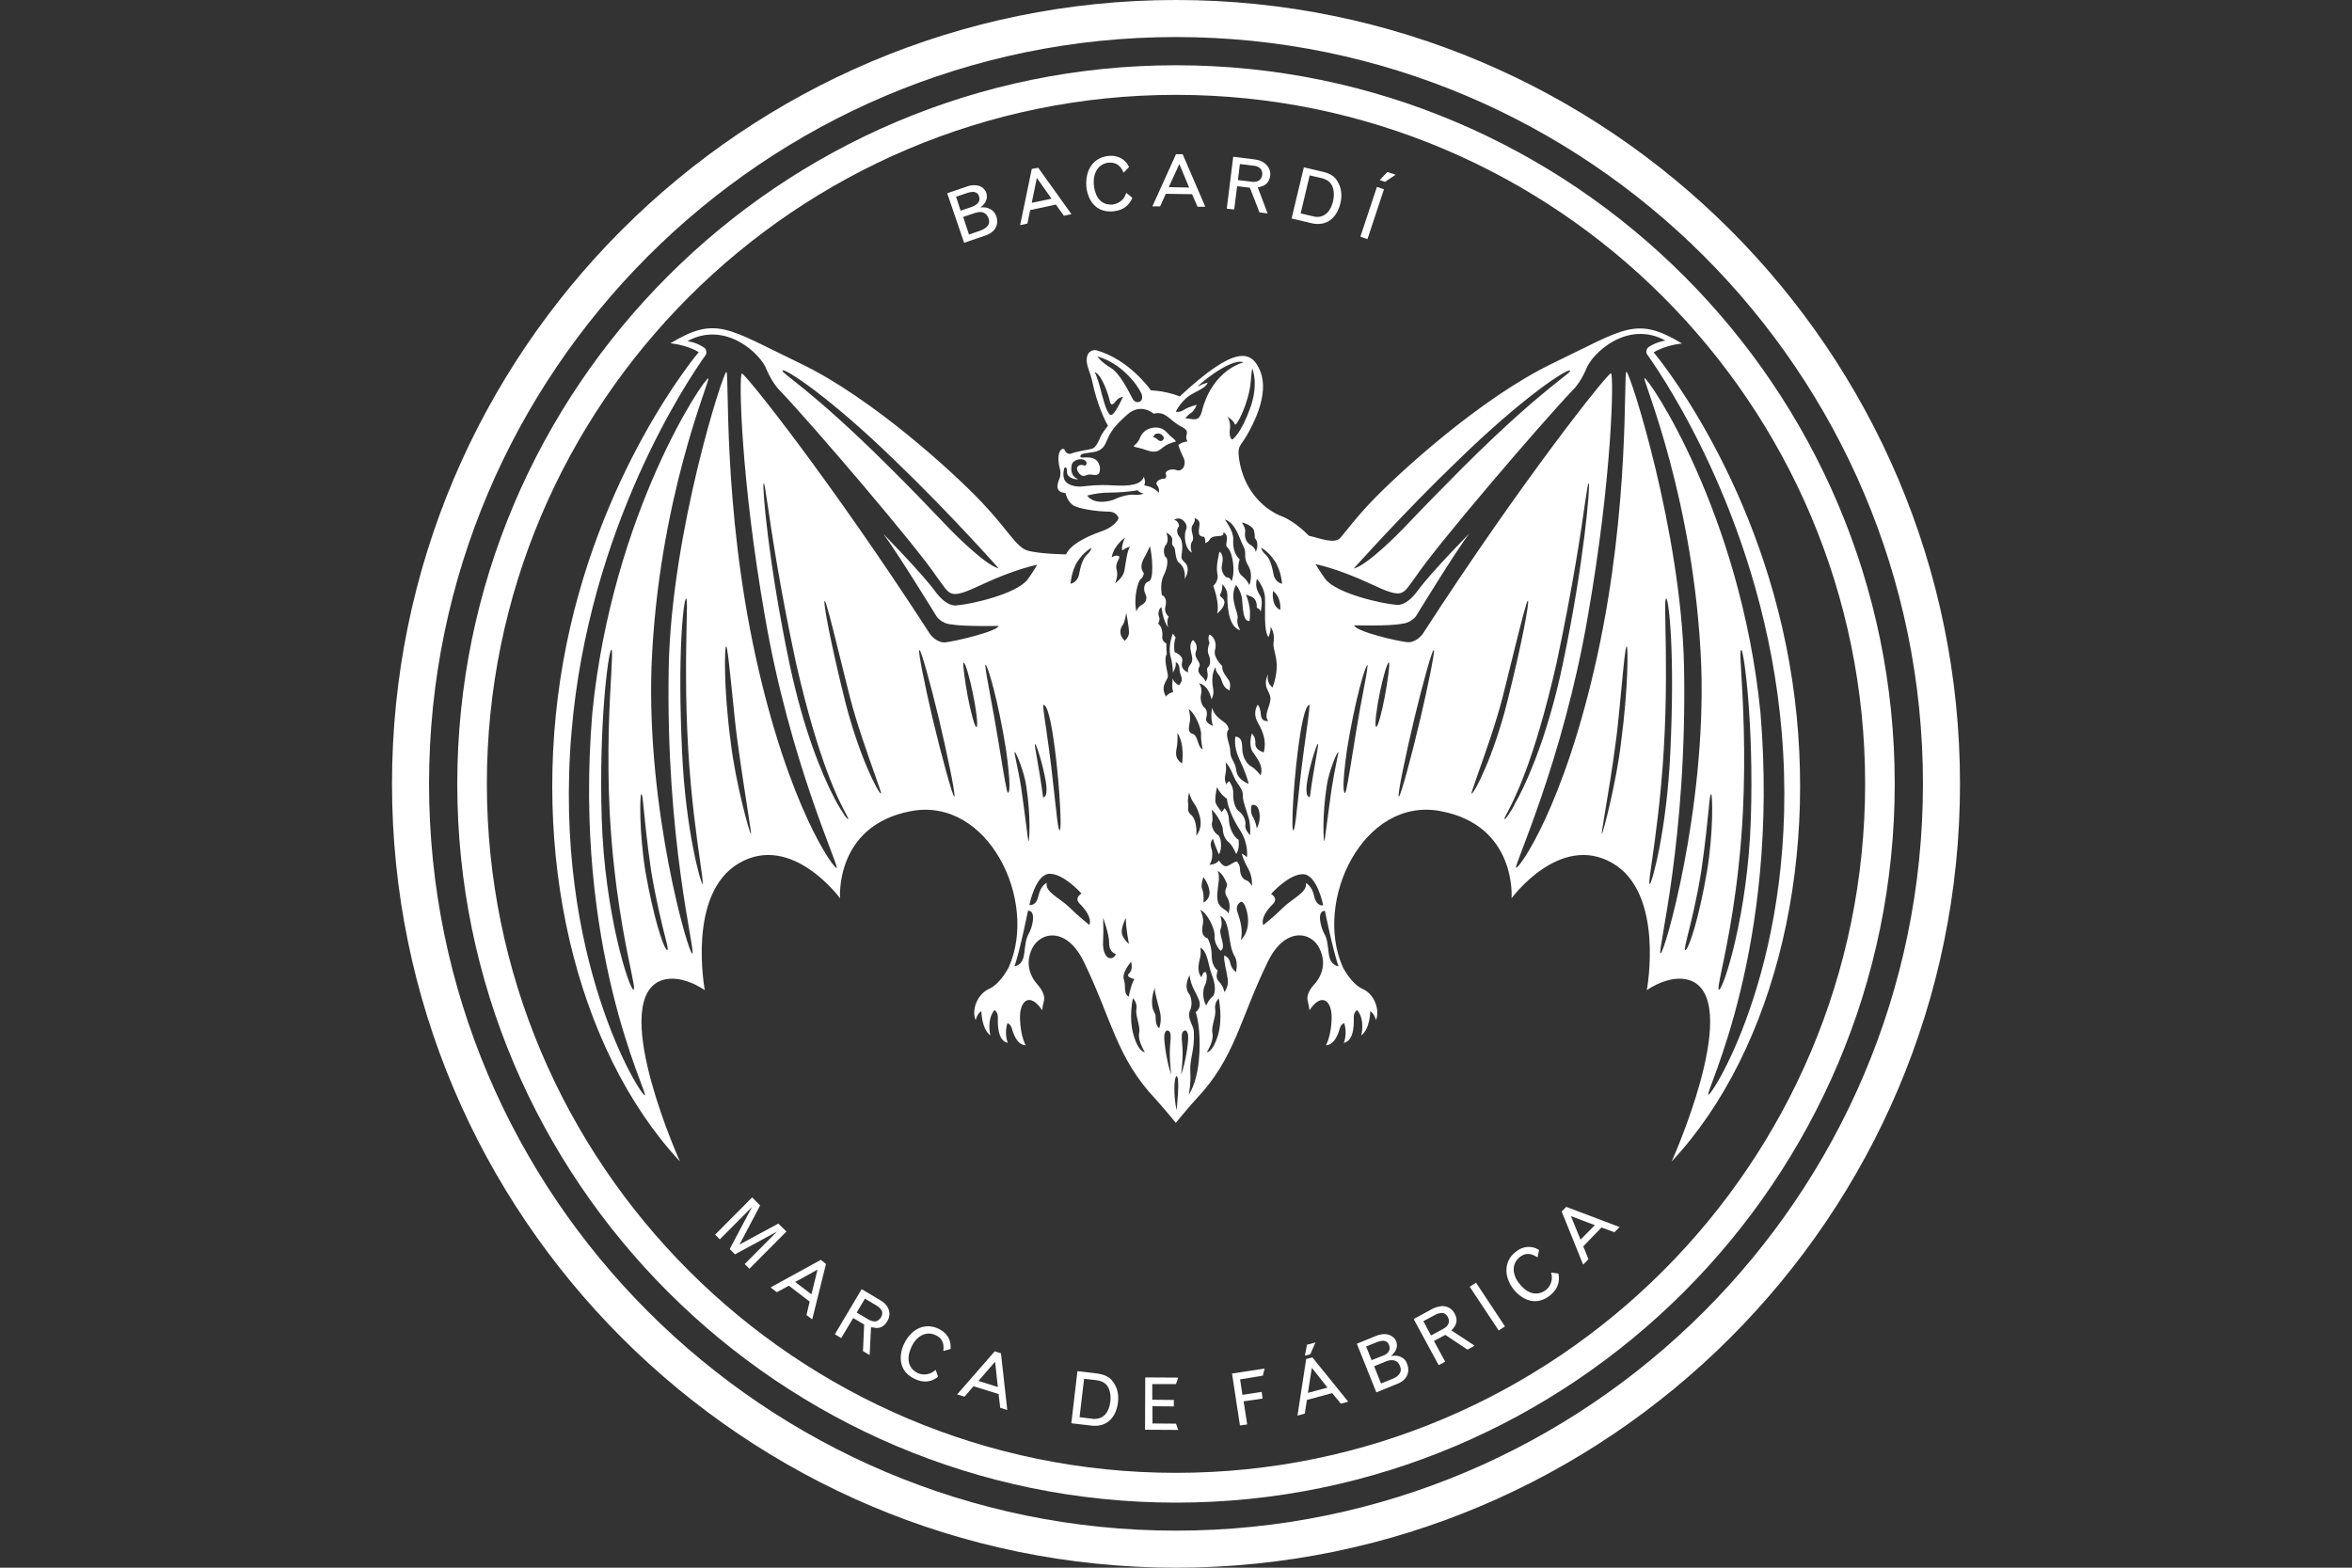 <?xml version="1.0" encoding="utf-8"?>
<!-- Generator: Adobe Illustrator 28.3.0, SVG Export Plug-In . SVG Version: 6.00 Build 0)  -->
<svg version="1.1" xmlns="http://www.w3.org/2000/svg" xmlns:xlink="http://www.w3.org/1999/xlink" x="0px" y="0px"
	 viewBox="0 0 120 80" style="enable-background:new 0 0 120 80;" xml:space="preserve">
<rect x="0" y="0" width="120" height="80" fill="#333333" stroke="none"/>
<style type="text/css">
	.st0{display:none;}
	.st1{display:inline;}
	.st2{fill:#FFFFFF;}
	.st3{fill-rule:evenodd;clip-rule:evenodd;fill:#FFFFFF;}
	.st4{display:inline;fill:#FFFFFF;}
</style>
<g id="Layer_1" class="st0">
	<g class="st1">
		<g>
			<g>
				<path class="st2" d="M38.38,42.29c-0.27-1.31-0.79-2.39-1.54-3.38c-1.53-2.02-4.02-3.3-7.38-3.3c-5.23,0-8.44,3.55-9.39,7.29
					c-0.85-2.64-3.14-4.42-5.56-5.17c1.82-1.33,2.77-3.22,2.77-5.39c0-2.01-0.84-3.84-2.24-5.03c-2.05-1.75-4.85-2.1-8.3-2.1
					c-2.65,0-3.65,0-6.74,0v29.12c1.91,0,3.87-0.01,5.79,0c1.7,0.01,3.37,0,4.92-0.07c4.91-0.2,8.27-2.67,9.35-6.38
					c0.37,1.65,1.08,2.99,2.01,4.01c1.89,2.08,4.63,2.9,7.39,2.9c3.4,0,5.86-0.99,7.53-2.5l-2.4-2.82
					c-1.21,0.91-2.76,1.45-4.51,1.45c-3.42-0.01-4.93-2.18-5.07-4.26h13.37v7.66h5.01V25.35h-5.01V42.29z M5.15,29.14l1.39,0
					c1.34,0,2.4,0.14,3.17,0.44c1.51,0.58,2.23,1.79,2.23,3.28c0,1.27-0.48,3.26-3.15,3.8c-0.45,0.09-1.09,0.14-2,0.14
					c-1.28,0-1.64,0-1.64,0V29.14z M10.81,50.06c-0.63,0.11-1.39,0.14-2.02,0.14c-1.88,0-3.65,0-3.65,0v-9.5c0,0,1.91,0,3.26,0
					c1.03,0,2.2,0.12,2.86,0.29c2.29,0.6,3.6,2.24,3.6,4.41C14.87,47.65,13.66,49.55,10.81,50.06z M25.1,43.04
					c0.44-2.12,2.01-3.65,4.32-3.65c2.31,0,3.85,1.37,4.25,3.65H25.1z"/>
				<rect x="46.73" y="25.35" class="st2" width="4.92" height="28.98"/>
			</g>
		</g>
		<g>
			<path class="st2" d="M71.74,37.51c0-0.18-0.08-0.34-0.16-0.34c-0.13,0-0.26,0.08-0.45,0.55L65.8,49.95h-1.58l-5.34-12.23
				c-0.1-0.24-0.24-0.55-0.42-0.55c-0.11,0-0.18,0.08-0.18,0.32v16.75h-1.71V37.49c0-1.13,0.76-1.92,1.84-1.92
				c1.05,0,1.68,0.66,2.1,1.66l4.5,10.41l4.49-10.41c0.37-0.82,1-1.66,2.16-1.66c1.18,0,1.79,0.84,1.79,1.97v16.69h-1.71V37.51z"/>
			<path class="st2" d="M101.11,54.24h-1.58v-0.34c0-0.58-0.47-0.47-0.84-0.32c-0.97,0.45-2.29,0.81-3.55,0.81
				c-4,0-6.18-2.79-6.18-6.52c0-3.68,2.53-6.52,6.29-6.52c2,0,3.34,0.66,4.28,1.6v-7.47h1.58V54.24z M95.32,42.83
				c-2.97,0-4.65,2.21-4.65,5.02c0,2.79,1.47,5.1,4.58,5.1c1.87,0,3.1-0.63,4.15-1.39v-4.97C99.4,44.43,97.74,42.83,95.32,42.83z"/>
			<path class="st2" d="M104.96,39.12c-0.76,0-1.13-0.39-1.13-1.16c0-0.76,0.37-1.13,1.13-1.13c0.76,0,1.11,0.37,1.11,1.13
				C106.06,38.72,105.72,39.12,104.96,39.12z M104.09,41.62h1.71v12.62h-1.71V41.62z"/>
			<path class="st2" d="M120,41.62v12.62h-1.5l-0.03-0.1c-0.1-0.55-0.52-0.55-0.87-0.45c-0.55,0.16-1.08,0.34-1.63,0.5
				c-0.55,0.13-1.13,0.24-1.81,0.24c-3.84,0-6.34-2.47-6.34-6.36c0-3.71,2.42-6.78,6.49-6.78c1.81,0,3.18,0.63,4.07,1.66v-1.32H120z
				 M114.4,42.75c-3.23,0-4.84,2.39-4.84,5.26c0,2.89,1.63,4.94,4.76,4.94c1.5,0,2.97-0.55,4-1.13v-5.05
				C118.32,44.24,116.53,42.75,114.4,42.75z"/>
			<path class="st2" d="M82.08,52.97c1.68,0,3.05-0.53,4.34-1.47l0.79,1.26c-1.47,1.13-3.13,1.71-5.26,1.71
				c-4.08,0-6.42-2.79-6.42-6.6c0-3.71,2.52-6.6,6.13-6.6c3.42,0,5.68,2.29,5.86,5.65c0,0,0.08,1,0.08,1.21H77.3
				C77.38,50.97,79.06,52.97,82.08,52.97z M77.35,46.69h8.39c-0.29-2.31-1.63-3.97-4.08-3.97C79.32,42.72,77.69,44.51,77.35,46.69z"
				/>
		</g>
	</g>
</g>
<g id="Layer_2" class="st0">
	<g class="st1">
		<g>
			<g>
				<g>
					<polygon class="st2" points="37.47,32.78 40.95,25.5 3.47,25.5 0,32.79 37.47,32.78 					"/>
					<polygon class="st2" points="13.49,36.39 23.76,36.39 15.08,54.51 4.8,54.51 13.49,36.39 					"/>
					<path class="st2" d="M30.86,54.51l3.51-7.43h26.35l2.18-4.21c0,0-14.09,0-15.85,0c-2.16,0-7,0.16-8.16-2.23
						c-0.77-1.58,0.75-4.25,0.75-4.25s27.6,0,29.48,0c1.88,0,3.46,0.4,4.34,1.51c0.83,1.05,0.77,2.56-0.48,4.97
						c-0.72,1.38-2.6,5.62-3.05,6.5c-0.44,0.89-1.37,2.44-3.73,3.55c-2.37,1.11-4.29,1.59-7.39,1.59
						C55.69,54.51,30.86,54.51,30.86,54.51L30.86,54.51z"/>
					<path class="st2" d="M41.3,32.78c0,0,1.46-3.94,4.8-5.69c3.18-1.66,9.61-1.6,10.19-1.6h24.47l-3.45,7.29H41.3L41.3,32.78z"/>
					<path class="st2" d="M82.34,32.78l3.29-7.29h23.11c0,0,9.36-0.53,11.06,7.29c0.76,3.52-0.91,6.49-0.97,6.61
						c-0.05,0.11-7.18,15.12-7.18,15.12h-10.33L109.31,38c0,0,1.22-1.97,0.39-3.66c-0.83-1.69-3.28-1.57-3.48-1.55
						C106.02,32.8,82.34,32.78,82.34,32.78L82.34,32.78z"/>
					<polygon class="st2" points="80.67,36.39 90.96,36.39 82.28,54.51 72,54.51 80.67,36.39 					"/>
				</g>
			</g>
		</g>
	</g>
</g>
<g id="Layer_3" class="st0">
	<g class="st1">
		<path class="st3" d="M18.93,20.9C8.47,20.9,0,29.39,0,39.86c0,10.48,8.47,18.97,18.93,18.97c10.46,0,18.93-8.49,18.93-18.97
			C37.86,29.39,29.38,20.9,18.93,20.9z M18.93,52.19c-6.79,0-12.3-5.52-12.3-12.32c0-6.8,5.51-12.32,12.3-12.32
			c5.46,0,10.09,3.57,11.69,8.51h-4.15c-1.39-2.76-4.25-4.66-7.55-4.66c-4.67,0-8.45,3.79-8.45,8.47c0,4.68,3.78,8.47,8.45,8.47
			c3.44,0,6.4-2.07,7.72-5.02h4.08C29.24,48.44,24.52,52.19,18.93,52.19z"/>
		<polygon class="st3" points="30.62,36.05 26.48,36.05 30.62,36.05 		"/>
		<polygon class="st3" points="26.65,43.31 30.73,43.31 26.65,43.31 		"/>
		<path class="st3" d="M39.58,22.08v35.76h36.41V22.08H39.58z M70.01,32.06H59.5v18.69h-3.62V32.06H45.74v-3.63h24.27V32.06z"/>
		<path class="st3" d="M75.99,22.08L98.26,59.1L120,22.08H75.99z M85.02,28.62l4.49,0.02l8.93,14.85l8.72-14.86l4.41,0.11
			L98.45,50.93L85.02,28.62z"/>
	</g>
</g>
<g id="Layer_4">
	<g>
		<path class="st2" d="M59.39,22.79c0.24-0.18,0.61-0.26,0.61-0.26c-0.11-0.17-0.18-0.17-0.35-0.34c-0.17-0.17-0.32-0.41-0.78-0.37
			c-0.46,0.05-0.64,0.35-0.72,0.55s-0.23,0.32-0.23,0.32c-0.21,0.15,0.05,0.09,0.57,0.28S59.14,22.98,59.39,22.79z M59.01,22.13
			c0.2-0.06,0.43,0.15,0.35,0.29s-0.23,0.09-0.31,0c-0.08-0.09-0.21-0.11-0.21-0.11C58.89,22.14,59.01,22.13,59.01,22.13z"/>
		<g>
			<path class="st2" d="M60,76.68c-20.22,0-36.67-16.45-36.67-36.67C23.33,19.78,39.78,3.33,60,3.33S96.67,19.78,96.67,40
				C96.67,60.22,80.22,76.68,60,76.68z M60,4.84C40.61,4.84,24.84,20.61,24.84,40S40.61,75.16,60,75.16S95.16,59.39,95.16,40
				S79.39,4.84,60,4.84z"/>
		</g>
		<g>
			<path class="st2" d="M60,80c-22.06,0-40-17.94-40-40C20,17.94,37.94,0,60,0s40,17.94,40,40C100,62.06,82.06,80,60,80z M60,1.89
				c-21.01,0-38.11,17.1-38.11,38.11S38.99,78.11,60,78.11S98.11,61.01,98.11,40S81.01,1.89,60,1.89z"/>
		</g>
		<g>
			<g>
				<path class="st2" d="M50.56,10.69c-0.04-0.02-0.07-0.03-0.11-0.05c0,0-0.01,0-0.01-0.01c-0.08-0.03-0.17-0.05-0.28-0.05
					c-0.04,0-0.09,0-0.14,0.01c0.13-0.1,0.43-0.36,0.3-0.75c-0.03-0.09-0.08-0.16-0.14-0.22c0,0,0,0,0,0
					c-0.11-0.11-0.27-0.17-0.47-0.17c-0.12,0-0.25,0.02-0.38,0.07l-1,0.34c0,0,0,0,0,0c0,0,0,0,0,0.01l0.86,2.52c0,0,0,0,0,0
					c0,0,0,0,0,0l0,0l1.11-0.38c0.47-0.16,0.68-0.55,0.53-0.98C50.77,10.88,50.68,10.76,50.56,10.69z M48.78,10.04l0.59-0.2
					c0.1-0.03,0.19-0.05,0.26-0.05c0.07,0,0.14,0.02,0.19,0.05c0.01,0,0.02,0.01,0.02,0.01c0.02,0.02,0.04,0.04,0.06,0.06
					c0,0,0.01,0.01,0.01,0.02c0.02,0.03,0.03,0.06,0.04,0.09c0.04,0.12,0.03,0.23-0.04,0.32c-0.07,0.09-0.19,0.17-0.36,0.23
					l-0.54,0.18L48.78,10.04z M50.01,11.77l-0.57,0.2l-0.3-0.9l0.6-0.2c0.04-0.01,0.08-0.02,0.11-0.03c0.02,0,0.04-0.01,0.05-0.01
					c0.04-0.01,0.08-0.01,0.11-0.01c0.09,0,0.17,0.02,0.24,0.07c0.02,0.01,0.04,0.02,0.05,0.04c0.03,0.02,0.05,0.05,0.07,0.08
					c0.01,0.01,0.02,0.03,0.02,0.04c0.02,0.03,0.04,0.07,0.05,0.11C50.54,11.42,50.38,11.64,50.01,11.77z"/>
				<path class="st2" d="M52.97,8.56C52.97,8.56,52.96,8.56,52.97,8.56L52.97,8.56l-0.32,0.06c0,0,0,0-0.01,0.01l-0.59,2.85
					c0,0,0,0,0,0.01c0,0,0,0,0,0l0,0l0.36-0.08c0,0,0,0,0.01-0.01l0.14-0.68l1.31-0.28l0.41,0.57c0,0,0,0,0.01,0l0,0l0.36-0.08
					c0,0,0,0,0.01,0c0,0,0,0,0-0.01L52.97,8.56z M52.64,10.35l0.26-1.27l0.75,1.06L52.64,10.35z"/>
				<path class="st2" d="M57.47,9.85C57.47,9.84,57.47,9.84,57.47,9.85c-0.01,0-0.01,0-0.01,0c-0.06,0.16-0.09,0.22-0.16,0.3
					c-0.14,0.16-0.33,0.26-0.54,0.29c-0.03,0-0.05,0-0.08,0c-0.7,0-0.84-0.69-0.87-0.99c-0.06-0.64,0.24-1.1,0.76-1.15
					c0.03,0,0.06,0,0.09,0c0.42,0,0.58,0.32,0.66,0.5l0,0c0,0,0,0,0.01,0c0,0,0,0,0.01,0l0.26-0.27c0,0,0,0,0-0.01
					c-0.01-0.02-0.22-0.57-0.93-0.57c-0.05,0-0.1,0-0.14,0.01c-0.36,0.04-0.66,0.21-0.86,0.5c-0.2,0.29-0.28,0.67-0.24,1.1
					c0.01,0.13,0.15,1.23,1.22,1.23c0.05,0,0.11,0,0.17-0.01c0.67-0.07,0.87-0.5,0.95-0.68c0,0,0-0.01,0-0.01L57.47,9.85z"/>
				<path class="st2" d="M60.34,7.87l-0.33,0c0,0-0.01,0-0.01,0l-1.2,2.65c0,0,0,0,0,0.01c0,0,0,0,0.01,0l0.37,0c0,0,0.01,0,0.01,0
					l0.29-0.64l1.34,0.02l0.28,0.64c0,0,0,0,0.01,0l0.37,0c0,0,0,0,0.01,0c0,0,0,0,0-0.01L60.34,7.87
					C60.34,7.87,60.34,7.87,60.34,7.87z M59.63,9.55l0.54-1.18l0.5,1.2L59.63,9.55z"/>
				<path class="st2" d="M64.05,8.14L62.93,8c0,0,0,0-0.01,0c0,0,0,0,0,0l-0.33,2.64c0,0,0,0.01,0.01,0.01l0.36,0.04h0
					c0,0,0.01,0,0.01-0.01l0.15-1.18l0.65,0.08l0.49,1.26c0,0,0,0,0.01,0l0.39,0.05h0c0,0,0,0,0.01,0c0,0,0,0,0-0.01l-0.5-1.32
					c0.4-0.06,0.59-0.25,0.64-0.61C64.84,8.55,64.53,8.2,64.05,8.14z M64.27,9.18C64.27,9.19,64.27,9.19,64.27,9.18
					c-0.04,0.04-0.08,0.05-0.12,0.07c-0.01,0-0.01,0.01-0.02,0.01c-0.05,0.01-0.1,0.02-0.16,0.02c-0.01,0-0.01,0-0.02,0
					c-0.03,0-0.07,0-0.1-0.01l-0.69-0.08l0.1-0.82l0.66,0.08c0.05,0.01,0.09,0.01,0.13,0.02c0,0,0.01,0,0.01,0
					c0.07,0.02,0.13,0.04,0.18,0.08c0.01,0.01,0.02,0.01,0.03,0.02c0.02,0.02,0.04,0.04,0.06,0.06c0,0.01,0.01,0.01,0.01,0.02
					c0.05,0.07,0.07,0.16,0.06,0.28C64.38,9.04,64.34,9.12,64.27,9.18z"/>
				<path class="st2" d="M67.5,8.77l-0.97-0.23c0,0,0,0,0,0c0,0-0.01,0-0.01,0.01l-0.62,2.59c0,0,0,0,0,0.01c0,0,0,0,0,0l1.01,0.24
					c0.11,0.03,0.22,0.04,0.33,0.04c0.57,0,0.99-0.39,1.15-1.07c0.1-0.41,0.04-0.8-0.15-1.1C68.11,9.01,67.87,8.85,67.5,8.77z
					 M68.01,10.28c-0.12,0.5-0.41,0.79-0.8,0.79c-0.07,0-0.14-0.01-0.21-0.03l-0.64-0.15l0.46-1.94l0.61,0.14
					c0.24,0.06,0.39,0.16,0.49,0.31C68.06,9.62,68.09,9.93,68.01,10.28z"/>
				<polygon class="st2" points="71.19,8.91 70.79,8.78 70.78,8.78 70.4,9.18 70.39,9.19 70.4,9.19 70.66,9.28 70.66,9.28 
					70.66,9.28 71.19,8.93 71.2,8.92 				"/>
				<path class="st2" d="M70.61,9.66l-0.35-0.12c0,0-0.01,0-0.01,0l-0.84,2.53c0,0,0,0,0,0.01c0,0,0,0,0,0l0.35,0.12c0,0,0,0,0,0
					c0,0,0.01,0,0.01,0L70.61,9.66C70.61,9.66,70.61,9.66,70.61,9.66C70.61,9.66,70.61,9.66,70.61,9.66z"/>
			</g>
			<g>
				<polygon class="st2" points="40.12,62.85 40.12,62.84 39.72,62.45 39.71,62.44 37.73,63.51 38.78,61.52 38.78,61.51 
					38.38,61.11 38.37,61.11 38.37,61.11 36.49,63 36.49,63.01 36.72,63.24 36.73,63.24 36.73,63.24 38.37,61.59 37.23,63.74 
					37.24,63.75 37.49,64 37.5,64.01 39.64,62.85 38,64.5 38,64.51 38.23,64.74 38.24,64.74 38.24,64.74 40.12,62.85 				"/>
				<path class="st2" d="M41.88,64.29C41.88,64.29,41.87,64.29,41.88,64.29l-2.55,1.4c0,0,0,0,0,0.01c0,0,0,0,0,0.01l0.3,0.23
					c0,0,0,0,0.01,0l0.61-0.33l1.06,0.81l-0.16,0.68c0,0,0,0.01,0,0.01l0.29,0.22c0,0,0,0,0,0l0,0c0,0,0,0,0,0l0.7-2.82
					c0,0,0-0.01,0-0.01L41.88,64.29z M40.57,65.42l1.14-0.63l-0.31,1.26L40.57,65.42z"/>
				<path class="st2" d="M44.94,66.37l-0.97-0.58c0,0-0.01,0-0.01,0l-1.36,2.29c0,0,0,0,0,0.01c0,0,0,0,0,0l0.31,0.19
					c0,0,0.01,0,0.01,0l0.61-1.02l0.56,0.33l-0.06,1.35c0,0,0,0.01,0,0.01l0.34,0.2c0,0,0,0,0,0c0,0,0,0,0,0c0,0,0,0,0-0.01
					l0.07-1.41c0.04,0.01,0.07,0.01,0.1,0.01c0.02,0,0.05,0.01,0.07,0.01c0.03,0,0.07,0.02,0.1,0.02c0.24,0,0.42-0.11,0.56-0.35
					C45.5,67.06,45.36,66.61,44.94,66.37z M44.95,67.22c-0.02,0.03-0.03,0.05-0.05,0.07c-0.01,0.01-0.02,0.02-0.03,0.03
					c-0.03,0.03-0.07,0.06-0.11,0.08c-0.01,0.01-0.03,0.01-0.04,0.02c-0.03,0.01-0.06,0.01-0.09,0.01c-0.01,0-0.01,0-0.02,0
					c-0.09,0-0.2-0.04-0.31-0.1l-0.59-0.35l0.42-0.71l0.57,0.34c0.17,0.1,0.28,0.22,0.31,0.34C45.02,67.02,45.01,67.12,44.95,67.22z
					 M44.99,67.14C44.99,67.14,44.99,67.14,44.99,67.14C44.99,67.14,44.99,67.14,44.99,67.14z"/>
				<path class="st2" d="M47.85,67.79c-0.16-0.07-0.33-0.11-0.5-0.11c-0.52,0-0.98,0.35-1.25,0.95c-0.06,0.13-0.52,1.25,0.6,1.75
					c0.18,0.08,0.35,0.12,0.51,0.12c0.32,0,0.54-0.16,0.65-0.24c0,0,0,0,0-0.01l-0.12-0.34c0,0,0,0,0,0c0,0,0,0-0.01,0
					c-0.13,0.11-0.19,0.14-0.29,0.18c-0.09,0.03-0.19,0.05-0.28,0.05c-0.11,0-0.22-0.02-0.33-0.07c-0.18-0.08-0.74-0.42-0.33-1.33
					c0.19-0.43,0.53-0.69,0.89-0.69c0.11,0,0.23,0.03,0.34,0.08c0.45,0.2,0.42,0.59,0.4,0.8c0,0,0,0,0,0.01c0,0,0.01,0,0.01,0
					l0.35-0.1c0,0,0,0,0.01-0.01C48.5,68.78,48.59,68.12,47.85,67.79z"/>
				<path class="st2" d="M51.07,69.06l-0.31-0.1c0,0-0.01,0-0.01,0l-1.91,2.19c0,0,0,0,0,0.01c0,0,0,0,0,0l0.36,0.11
					c0,0,0.01,0,0.01,0l0.46-0.53l1.28,0.4l0.08,0.69c0,0,0,0.01,0,0.01l0.35,0.11c0,0,0,0,0,0c0,0,0,0,0.01,0c0,0,0,0,0-0.01
					L51.07,69.06C51.08,69.06,51.08,69.06,51.07,69.06z M50.91,70.78l-0.99-0.31l0.85-0.98L50.91,70.78z"/>
				<path class="st2" d="M55.97,70.09l-0.99-0.12h0c0,0-0.01,0-0.01,0.01l-0.31,2.64c0,0,0,0,0,0.01c0,0,0,0,0,0l1.03,0.12
					c0.06,0.01,0.12,0.01,0.18,0.01c0.64,0,1.08-0.45,1.17-1.2c0.05-0.42-0.05-0.8-0.28-1.08C56.6,70.26,56.34,70.14,55.97,70.09z
					 M55.31,70.36l0.62,0.07c0.24,0.03,0.41,0.11,0.53,0.25c0.16,0.19,0.23,0.5,0.19,0.85c-0.07,0.56-0.36,0.88-0.81,0.88
					c-0.04,0-0.08,0-0.11-0.01l-0.65-0.08L55.31,70.36z"/>
				<path class="st2" d="M60,70.63C60.01,70.63,60.01,70.63,60,70.63l0.11-0.32c0,0,0,0,0-0.01c0,0,0,0-0.01,0l-1.66-0.01
					c0,0-0.01,0-0.01,0.01l-0.01,2.66c0,0,0,0,0,0c0,0,0,0,0.01,0l1.67,0.01h0c0,0,0.01,0,0.01-0.01c0,0,0,0,0,0L60,72.65
					c0,0,0,0-0.01,0l-1.19-0.01l0-0.88l1.09,0.01c0,0,0,0,0,0c0,0,0,0,0,0l0-0.32c0,0,0-0.01-0.01-0.01l-1.09-0.01l0-0.8L60,70.63z"
					/>
				<path class="st2" d="M64.43,70.2l0.09-0.35c0,0,0,0,0-0.01c0,0,0,0-0.01,0l-1.64,0.25c0,0-0.01,0-0.01,0.01l0.4,2.63
					c0,0,0,0.01,0.01,0.01h0l0.36-0.05c0,0,0,0,0,0c0,0,0,0,0-0.01l-0.18-1.17l0.97-0.14c0,0,0,0,0,0s0,0,0-0.01l-0.05-0.33
					c0,0,0,0,0,0c0,0,0,0-0.01,0l-0.97,0.15l-0.12-0.79L64.43,70.2C64.43,70.2,64.43,70.2,64.43,70.2z"/>
				<polygon class="st2" points="66.59,69.18 66.59,69.18 66.85,69.11 66.85,69.11 67.11,68.52 67.11,68.51 67.1,68.51 66.69,68.62 
					66.68,68.63 66.58,69.17 66.58,69.18 				"/>
				<path class="st2" d="M66.96,69.27C66.96,69.27,66.95,69.27,66.96,69.27l-0.32,0.08c0,0,0,0,0,0.01l-0.44,2.87c0,0,0,0,0,0.01
					c0,0,0,0,0,0c0,0,0,0,0,0l0.36-0.1c0,0,0,0,0.01-0.01l0.11-0.69l1.29-0.35l0.44,0.54c0,0,0,0,0.01,0l0.36-0.1c0,0,0,0,0,0
					c0,0,0,0,0-0.01L66.96,69.27z M67.73,70.81l-1,0.27l0.2-1.28L67.73,70.81z"/>
				<path class="st2" d="M71.52,69.27c-0.11-0.06-0.21-0.09-0.35-0.09c-0.06,0-0.12,0.01-0.2,0.02c0.12-0.11,0.41-0.38,0.26-0.76
					c-0.03-0.09-0.09-0.15-0.16-0.21c0,0,0,0,0,0c-0.11-0.09-0.25-0.15-0.43-0.15c-0.14,0-0.28,0.03-0.43,0.09l-0.98,0.4
					c0,0-0.01,0.01,0,0.01l0.99,2.47c0,0,0,0,0.01,0l0,0l1.08-0.44c0.46-0.18,0.65-0.59,0.48-1.01
					C71.74,69.44,71.64,69.33,71.52,69.27z M70.46,70.6l-0.35-0.88l0.59-0.24c0.11-0.05,0.22-0.07,0.31-0.07
					c0.2,0,0.34,0.1,0.42,0.31c0.05,0.11,0.05,0.22,0.01,0.32c-0.06,0.13-0.2,0.25-0.41,0.33L70.46,70.6z M71.46,69.81
					c0,0.01,0,0.01,0,0.02C71.46,69.82,71.46,69.82,71.46,69.81z M70.62,69.15c-0.03,0.02-0.07,0.04-0.11,0.05l-0.53,0.21l-0.28-0.7
					l0.58-0.23c0.1-0.04,0.2-0.06,0.28-0.06c0.01,0,0.01,0,0.02,0c0.06,0,0.12,0.02,0.16,0.05c0.01,0,0.01,0.01,0.02,0.01
					c0.02,0.02,0.04,0.04,0.06,0.06c0,0.01,0.01,0.01,0.01,0.02c0.02,0.02,0.03,0.05,0.04,0.08c0.05,0.12,0.04,0.23-0.02,0.33
					c-0.01,0.02-0.03,0.04-0.04,0.05c-0.01,0.01-0.02,0.02-0.03,0.03c-0.04,0.04-0.09,0.07-0.15,0.11
					C70.63,69.15,70.63,69.15,70.62,69.15z"/>
				<path class="st2" d="M74.05,67.89c0.29-0.28,0.34-0.55,0.16-0.87c-0.13-0.24-0.36-0.37-0.63-0.37c-0.04,0-0.08,0.01-0.12,0.02
					c-0.01,0-0.01,0-0.02,0c-0.11,0.02-0.21,0.05-0.32,0.1l-0.99,0.54c0,0,0,0,0,0c0,0,0,0,0,0.01l1.27,2.34c0,0,0,0,0.01,0
					c0,0,0,0,0,0l0.32-0.17c0,0,0,0,0,0c0,0,0,0,0-0.01l-0.57-1.05l0.58-0.31l1.13,0.75c0,0,0,0,0.01,0l0.34-0.19c0,0,0,0,0-0.01
					c0,0,0,0,0-0.01L74.05,67.89z M73.55,67c0.03,0,0.06,0,0.09,0.01c0.02,0,0.03,0.01,0.05,0.02c0.04,0.02,0.08,0.04,0.11,0.08
					c0.01,0.01,0.02,0.02,0.02,0.03c0.02,0.02,0.03,0.04,0.05,0.07c0.06,0.12,0.08,0.23,0.03,0.34c-0.04,0.1-0.14,0.2-0.28,0.27
					l-0.61,0.33l-0.39-0.73l0.58-0.31c0.12-0.07,0.23-0.1,0.32-0.1C73.53,67,73.54,67,73.55,67z"/>
				<polygon class="st2" points="75.3,65.46 74.99,65.66 74.99,65.67 76.46,67.89 76.47,67.89 76.47,67.89 76.78,67.69 76.78,67.68 
					75.31,65.46 				"/>
				<path class="st2" d="M79.51,64.99l-0.36-0.05h0c0,0,0,0-0.01,0c0,0,0,0,0,0.01c0.04,0.16,0.04,0.23,0.03,0.35
					c-0.03,0.21-0.13,0.4-0.3,0.53c-0.07,0.06-0.26,0.18-0.51,0.18c-0.29,0-0.57-0.17-0.83-0.49c-0.2-0.24-0.3-0.51-0.3-0.75
					c0-0.25,0.11-0.46,0.31-0.62c0.13-0.11,0.27-0.16,0.42-0.16c0.2,0,0.37,0.1,0.48,0.17l0,0c0,0,0,0,0.01,0c0,0,0,0,0,0l0.07-0.36
					c0,0,0-0.01,0-0.01c-0.02-0.02-0.22-0.16-0.52-0.16c-0.24,0-0.47,0.09-0.69,0.27c-0.29,0.23-0.44,0.54-0.45,0.89
					c-0.01,0.35,0.13,0.72,0.4,1.05c0.08,0.09,0.48,0.56,1.06,0.56c0.26,0,0.52-0.1,0.77-0.3C79.62,65.67,79.55,65.2,79.51,64.99
					C79.52,64.99,79.52,64.99,79.51,64.99z M77.87,63.99c-0.02,0-0.04,0.01-0.06,0.01C77.83,63.99,77.85,63.99,77.87,63.99z
					 M77.7,64.04c-0.01,0.01-0.02,0.01-0.03,0.02C77.67,64.06,77.69,64.05,77.7,64.04z M78.28,66.02c0.01,0,0.01,0,0.02,0
					C78.29,66.02,78.28,66.02,78.28,66.02z"/>
				<path class="st2" d="M82.64,62.62l-2.72-1.03c0,0-0.01,0-0.01,0l-0.23,0.23c0,0,0,0,0,0.01l1.09,2.7c0,0,0,0,0,0h0
					c0,0,0,0,0.01,0l0.26-0.27c0,0,0,0,0-0.01l-0.26-0.65l0.93-0.96l0.65,0.24c0,0,0.01,0,0.01,0l0.26-0.26
					C82.64,62.63,82.64,62.62,82.64,62.62C82.64,62.62,82.64,62.62,82.64,62.62z M81.37,62.52l-0.73,0.74l-0.49-1.2L81.37,62.52z"/>
			</g>
		</g>
		<g>
			<polygon class="st2" points="31.2,33.18 31.19,33.18 31.19,33.19 31.2,33.18 			"/>
			<path class="st2" d="M85.99,48.47c0,0,0.01-0.01,0.01-0.01C86,48.46,85.99,48.47,85.99,48.47
				C85.99,48.47,85.99,48.47,85.99,48.47z"/>
			<polygon class="st2" points="31.21,33.18 31.21,33.18 31.21,33.18 			"/>
			<polygon class="st2" points="88.83,33.18 88.83,33.18 88.84,33.18 88.84,33.18 			"/>
			<polygon class="st2" points="32.33,50.5 32.33,50.5 32.33,50.5 			"/>
			<polygon class="st2" points="35.02,30.55 35.02,30.55 35.02,30.55 			"/>
			<polygon class="st2" points="88.82,33.18 88.82,33.18 88.82,33.18 			"/>
			<path class="st2" d="M91.29,33.8c-1.71-9.68-6.92-15.82-6.92-15.82c0.65-0.39,1.45-0.45,1.45-0.45c-2.35-1.41-2.9-0.77-6.6,1.01
				c-3.7,1.78-7.93,5.66-9.3,7.11c-0.73,0.77-1.17,1.36-1.51,1.77c-0.3,0.37-1.01,0.06-1.63-0.08c0,0-0.67-0.72-1.4-1
				c-0.73-0.28-1.78-1.1-2.11-2.63c-0.2-0.98,0-0.9,0.33-1.47c0.33-0.57,1.16-2.1,0.71-3.27c-0.45-1.16-1.33-1.33-4.12,1.26
				c0,0-0.66-0.28-1.47-0.31c0,0-1.09-1.58-2.8-2.05c0,0-0.37-0.06-0.46,0.34c-0.09,0.4,0.18,0.78,0.29,1.35
				c0.11,0.57,0.44,1.59,0.78,2.17c0,0-0.26,0.29-0.4,0.6c0,0-0.18,0.47-0.37,0.55c-0.18,0.08-0.73,0.12-1.15,0.28
				c0,0-0.2,0.03-0.28-0.18c-0.08-0.21-0.51,0-0.24,1.01c0,0,0.05,0.24-0.05,0.47c-0.09,0.23-0.24,0.66,0.32,0.7
				c0,0,0.09,0.41,0.37,0.61c0.28,0.2,1.26,0.34,1.88,0.34c0.38,0.02,0.46,0.33,0.46,0.33s-0.1,0.41-0.92,0.69
				c-0.82,0.29-1.55,0.69-1.76,1.16c0,0-1.41-0.02-1.98-0.2c-0.57-0.18-0.94-1-2.31-2.45c-1.37-1.45-5.59-5.34-9.3-7.11
				c-3.7-1.78-4.26-2.42-6.6-1.01c0,0,0.8,0.06,1.45,0.45c0,0-5.21,6.14-6.92,15.82c-1.71,9.68,0.61,19.72,5.96,25.48
				c0,0-3.51-7.8-1.14-9.15c1.06-0.57,2.41,0.41,2.41,0.41s-0.94-4.94,1.76-6.49c2.69-1.55,5.14,1.8,5.14,1.8s-0.29-3.72,3.63-4.45
				c3.92-0.73,6.49,4.57,4.98,7.96c0,0-0.41,0.85-1.02,1.12c-0.61,0.28-0.89,1.1-0.67,1.59c0,0,0.06-0.32,0.29-0.46
				c0,0,0,0.89,0.46,1.24c0,0-0.21-0.8,0.21-1.3c0,0,0.17,0.11,0.17,0.35s-0.06,1.21,0.51,1.33c0,0-0.2-0.46-0.02-1.01
				c0,0,0.15,0.05,0.21,0.23c0.06,0.18,0.23,0.89,0.72,0.9c0,0-0.26-0.43-0.29-1.35c-0.03-0.92,0.49-1.39,1.13-0.44
				c0,0,0.03-0.24,0.09-0.47c0.06-0.23-0.05-0.52-0.32-0.83c-0.28-0.31-0.7-0.98-0.28-1.85c0.43-0.87,1.79-1.12,2.66,0.73
				c1.4,2.88,1.65,4.86,3.63,6.95c0.53,0.59,1.04,1.22,1.04,1.22s0.51-0.63,1.04-1.22c1.98-2.08,2.22-4.06,3.63-6.95
				c0.87-1.85,2.24-1.61,2.66-0.73c0.43,0.87,0,1.55-0.28,1.85c-0.28,0.31-0.38,0.6-0.32,0.83s0.09,0.47,0.09,0.47
				c0.64-0.95,1.16-0.47,1.13,0.44c-0.03,0.92-0.29,1.35-0.29,1.35c0.49-0.02,0.66-0.72,0.72-0.9c0.06-0.18,0.21-0.23,0.21-0.23
				c0.18,0.55-0.02,1.01-0.02,1.01c0.57-0.12,0.51-1.09,0.51-1.33s0.17-0.35,0.17-0.35c0.43,0.51,0.21,1.3,0.21,1.3
				c0.46-0.35,0.46-1.24,0.46-1.24c0.23,0.14,0.29,0.46,0.29,0.46c0.21-0.49-0.06-1.32-0.67-1.59s-1.02-1.12-1.02-1.12
				c-1.51-3.39,1.06-8.7,4.98-7.96c3.92,0.73,3.63,4.45,3.63,4.45s2.45-3.35,5.14-1.8c2.69,1.55,1.76,6.49,1.76,6.49
				s1.35-0.98,2.41-0.41c2.37,1.35-1.14,9.15-1.14,9.15C90.67,53.51,93,43.47,91.29,33.8z M53.24,35.97L53.24,35.97
				c0.04,0,0.07,0.03,0.1,0.07v0c0.35,0.47,0.67,3.5,0.75,5.18c0.02,0.42,0.05,1.14-0.03,1.15h0c-0.01,0-0.01-0.02-0.02-0.03
				c0,0,0.01,0.01,0.01,0.01c-0.01,0-0.01-0.02-0.02-0.04v0l0,0c0-0.01-0.01-0.01-0.01-0.02c-0.05-0.17-0.11-0.68-0.2-1.52
				c-0.06-0.52-0.12-1.1-0.19-1.69c-0.07-0.58-0.15-1.14-0.22-1.64C53.25,36.36,53.2,35.98,53.24,35.97z M53.32,40.64
				c-0.01,0.01-0.01,0-0.02,0.01c-0.02,0.02-0.04,0.03-0.05,0.03c0,0-0.01,0.01-0.01,0.01c-0.01,0-0.02,0-0.02,0c0,0,0,0,0,0
				c-0.11-0.85-0.24-1.56-0.32-2.03c-0.09-0.51-0.12-0.68-0.09-0.69c0.07,0,0.42,1.12,0.55,1.93
				C53.43,40.38,53.38,40.57,53.32,40.64z M39.93,18.9c0.15-0.09,2.39,1.35,5.75,4.62c2.81,2.7,5.27,5.48,5.27,5.48
				c-0.7-0.15-2.48-1.99-2.48-1.99c-1.17-1.23-2.2-2.29-3.1-3.18C41.34,19.81,39.77,19,39.93,18.9z M34.05,48.48
				c0,0-0.01,0.01-0.01,0.01c-0.01,0-0.03-0.02-0.04-0.04c0,0,0,0-0.01-0.01c-0.18-0.22-0.64-1.59-1.06-3.96
				c-0.33-2.07-0.28-3.88-0.22-3.95c0,0,0.01,0,0.01,0c0.05,0.01,0.07,0.21,0.12,0.72c0.06,0.59,0.15,1.59,0.38,3.19
				c0.24,1.44,0.5,2.49,0.67,3.19C34.03,48.17,34.1,48.43,34.05,48.48z M35.86,45.09c0,0.01,0,0.03-0.01,0.03l0,0
				c-0.09,0-0.87-2.73-1.05-6.74c-0.24-5.08,0.07-7.7,0.2-7.84c0,0,0.01-0.01,0.01-0.01c0,0,0,0.01,0,0.01l0,0
				c0.01,0,0.01,0.03,0.02,0.06c0.03,0.14,0.02,0.54,0,1.33c-0.03,1.39-0.07,3.71,0.08,6.27c0.15,2.56,0.44,4.56,0.61,5.76
				c0.1,0.67,0.14,1,0.13,1.11C35.87,45.08,35.87,45.08,35.86,45.09z M38.31,42.55L38.31,42.55c-0.06,0-0.79-2.63-1.03-4.69
				c-0.37-2.79-0.31-4.79-0.24-4.87c0,0,0.01,0,0.01,0c0.06,0.01,0.15,0.89,0.3,2.33c0.09,0.9,0.18,1.82,0.27,2.46
				c0.19,1.4,0.39,2.68,0.52,3.52C38.3,42.31,38.33,42.54,38.31,42.55z M43.27,41.8C43.27,41.8,43.27,41.8,43.27,41.8
				c-0.02,0-0.06-0.04-0.12-0.11c0,0,0,0,0,0c-0.02-0.03-0.05-0.07-0.08-0.11c-0.01-0.02-0.02-0.03-0.03-0.05
				c-0.02-0.03-0.04-0.06-0.06-0.1c-0.02-0.04-0.05-0.08-0.08-0.12c-0.02-0.03-0.04-0.07-0.06-0.1c-0.03-0.06-0.06-0.11-0.1-0.17
				c-0.03-0.06-0.07-0.13-0.11-0.2c-0.02-0.04-0.04-0.08-0.07-0.13c-0.64-1.23-1.57-3.49-2.27-6.8c-1.09-5.17-1.41-9.14-1.33-9.24
				c0,0,0,0,0.01,0c0.03,0,0.07,0.25,0.19,1.05c0.2,1.36,0.61,4.19,1.45,8.1c1.17,5.13,2.21,7.07,2.55,7.71
				c0.07,0.13,0.1,0.19,0.11,0.23c0,0,0,0.01,0,0.01c0,0,0.01,0.02,0.01,0.02C43.28,41.79,43.27,41.79,43.27,41.8z M44.95,40.5
				c-0.13,0-1.12-1.9-1.84-4.75c-0.73-2.92-1.11-5-1.04-5.08c0,0,0.01,0,0.01,0c0.06,0,0.33,1.06,0.76,2.8
				c0.18,0.72,0.36,1.47,0.53,2.13c0.33,1.29,0.92,2.95,1.27,3.94C44.89,40.24,44.97,40.48,44.95,40.5
				C44.95,40.5,44.95,40.5,44.95,40.5z M48.69,40.65L48.69,40.65c-0.09,0-0.66-2.11-1.11-3.99c-0.38-1.61-0.74-3.4-0.68-3.48
				c0,0,0.01-0.01,0.01-0.01c0.09,0,0.57,1.76,0.97,3.41C48.28,38.26,48.78,40.62,48.69,40.65z M49.83,37.09
				c0,0.01-0.01,0.01-0.02,0.01c-0.08,0-0.29-0.8-0.43-1.53c-0.15-0.8-0.27-1.7-0.22-1.75c0,0,0.01,0,0.01,0
				c0.09,0,0.31,0.81,0.46,1.53C49.79,36.11,49.91,37,49.83,37.09z M48.24,32.78c-0.45,0.04-0.78-0.41-0.78-0.41
				c-5.1-7.88-9.45-13.33-9.61-13.31c-0.16,0.02-0.07,5.29,1.18,12.41c1.27,7.39,3.78,12.72,3.66,12.82
				c-0.12,0.1-2.45-3.08-4.14-10.8c-1.69-7.72-1.33-14.49-1.49-14.51c-0.16-0.02-2.8,8.17-2.94,15.04
				c-0.17,8.9,1.39,14.55,1.2,14.64c-0.18,0.08-2.33-7.31-2.08-14.63c0.33-8.52,3.01-14.65,2.9-14.72c-0.16-0.1-4.9,6.84-5.92,17.07
				c-1,12.02,2.85,19.39,2.68,19.51c-0.16,0.12-4.72-7.02-3.74-18.54C30.04,26.9,35.08,19.41,36,18.12
				c0.09-0.13,0.01-0.32-0.06-0.37c-0.43-0.3-0.87-0.34-0.87-0.34c1.96-1.08,3.78,0.69,4.04,1.45c0.33,0.76,0.69,1.08,0.69,1.08
				c1.71,1.8,6.94,7.92,7.99,9.49c0.72,0.95,0.58,1.21,2.31,0.4c1.73-0.81,2.82-1.01,2.82-1.01s-0.24,0.41-0.49,0.75
				c-0.57,0.75-2.91,1.27-3.6,1.32c0,0-0.49,0.15-1.13-0.73c-0.7-0.95-2.63-2.91-2.63-2.91c0.7,0.92,2.73,4.23,2.73,4.23
				s0.26,0.35,0.72,0.38c0.6,0.12,2.43,0.08,2.43,0.08C50.85,32.24,48.69,32.73,48.24,32.78z M31.11,41.53
				c0.21,3.8,0.79,6.59,1.07,7.93c0.12,0.59,0.18,0.88,0.17,0.99c0,0,0,0,0,0c0,0.02-0.01,0.05-0.02,0.05c0,0-0.01,0-0.01,0
				c-0.21,0-1.47-3.84-1.62-8.73c-0.15-4.82,0.33-8.46,0.48-8.6c0,0,0.01-0.01,0.01-0.01c0,0,0.01,0,0.01,0l0,0c0,0,0,0,0.01,0
				c0,0,0,0.02,0.01,0.03c0,0.01,0,0.01,0,0.02c0.02,0.12,0,0.49-0.03,1.11C31.11,35.73,30.95,38.32,31.11,41.53z M51.45,40.44
				c-0.01,0.01-0.02,0.01-0.03,0.01c-0.05,0-0.19-0.82-0.41-2.18c-0.09-0.56-0.18-1.09-0.25-1.48c-0.07-0.41-0.15-0.8-0.21-1.15
				c-0.18-0.96-0.27-1.5-0.28-1.66c0-0.01,0-0.01,0-0.01c0-0.02,0-0.05,0-0.05c0,0,0,0,0.01,0c0.11,0,0.66,1.88,1.05,4.35
				C51.57,40.01,51.51,40.38,51.45,40.44z M51.85,38.87c-0.07-0.34-0.1-0.48-0.08-0.49c0,0,0,0,0.01,0c0.05,0,0.47,0.97,0.58,1.73
				c0.24,1.54,0.16,2.8,0.12,2.81h0c-0.02,0-0.03-0.12-0.14-0.95c-0.07-0.52-0.15-1.17-0.24-1.78
				C52.02,39.68,51.92,39.21,51.85,38.87z M52.49,47.64c-0.16,0.29-0.16,0.47-0.24,1.06c-0.08,0.59-0.49,0.61-0.49,0.61
				c0.27-0.76,0.69-2.84,0.69-2.84C52.9,46.47,52.66,47.35,52.49,47.64z M55.58,47.2c0,0-0.55-0.43-1.01-0.89
				c-0.46-0.46-1.29-0.8-1.16-1.26c0,0-0.31,0.12-0.43,0.67c-0.12,0.55-0.46,0.46-0.46,0.46s0.31-1.59,1.04-1.59
				c0.73,0,1.62,1.01,1.62,1.01s-0.4,0.21-0.09,0.52C55.4,46.43,55.71,46.86,55.58,47.2z M55.46,28.3c-0.22,0.2-0.33,0.61-0.41,1.02
				c-0.08,0.41-0.43,0.47-0.43,0.47s0.04-0.67,0.37-1.16c0.33-0.49,0.69-0.67,0.69-0.67S55.69,28.1,55.46,28.3z M74.35,23.53
				c3.36-3.28,5.6-4.72,5.75-4.62c0.15,0.09-1.41,0.9-5.45,4.93c-0.9,0.9-1.93,1.95-3.1,3.18c0,0-1.78,1.84-2.48,1.99
				C69.08,29.01,71.54,26.23,74.35,23.53z M65.96,41.23c0.08-1.69,0.4-4.71,0.75-5.19l0,0c0.03-0.04,0.06-0.07,0.09-0.07l0,0
				c0.03,0.01-0.01,0.39-0.16,1.47c-0.07,0.5-0.15,1.06-0.22,1.64c-0.07,0.58-0.14,1.17-0.19,1.69c-0.09,0.85-0.15,1.35-0.2,1.52
				c0,0.01-0.01,0.01-0.01,0.02c0,0,0,0,0,0.01c0,0,0,0,0,0c-0.01,0.02-0.01,0.03-0.02,0.04c0,0,0.01-0.01,0.01-0.01
				c0,0.01-0.01,0.03-0.02,0.03c0,0,0,0,0,0C65.92,42.37,65.94,41.75,65.96,41.23z M67.24,37.96c0.03,0.01,0,0.17-0.09,0.69
				c-0.08,0.47-0.21,1.18-0.32,2.03c0,0,0,0,0,0c0,0-0.01,0-0.02,0c0,0-0.01-0.01-0.01-0.01c-0.02,0-0.03-0.01-0.05-0.03
				c-0.01-0.01-0.01,0-0.02-0.01c-0.06-0.07-0.11-0.26-0.04-0.74C66.82,39.06,67.18,37.96,67.24,37.96z M65.04,28.63
				c0.33,0.49,0.37,1.16,0.37,1.16s-0.35-0.06-0.43-0.47c-0.08-0.41-0.18-0.82-0.41-1.02c-0.22-0.2-0.22-0.35-0.22-0.35
				S64.71,28.14,65.04,28.63z M65.32,31.12c-0.49-0.2-0.37-0.96-0.37-0.96C65.4,30.49,65.32,31.12,65.32,31.12z M63.99,27.13
				c0.05,0.23,0.02,0.32,0.02,0.32c0.28,0.26,0.06,0.72,0.06,0.72s0-0.2-0.28-0.37c-0.28-0.17-0.29-0.49-0.26-0.67
				c0.03-0.18-0.17-0.47-0.17-0.47S63.95,26.79,63.99,27.13z M63.44,27.88c0.2,0.37-0.04,0.51,0.24,0.98c0.29,0.47,0.06,1,0.06,1
				s-0.08-0.24-0.39-0.49s-0.1-0.82-0.1-0.82c-0.29-0.29-0.35-0.63-0.33-1.04c0.02-0.41-0.43-1-0.43-1
				C63.06,26.69,63.24,27.51,63.44,27.88z M63.81,19.5c0.05-0.58,0.08-0.7,0.08-0.7s0.35,0.78-0.11,2.04
				c-0.46,1.26-0.84,1.53-0.89,1.58c-0.05,0.05-0.2-0.15-0.14-0.51c0.06-0.35-0.12-0.64-0.12-0.64s0.31,0.18,0.37,0.38
				C63.06,21.84,63.72,20.56,63.81,19.5z M60.87,20.08c0.6-0.31,0.66-0.38,0.75-0.55c0,0-0.2,0.03-0.47,0.18
				c-0.28,0.15,1.61-1.49,2.3-1.22c0,0-1.55,0.35-2.11,2.42c-0.15,0.7-0.47,0.44-0.86,0.44c0,0,0.14-0.2,0.29-0.28
				s0.29-0.41,0.29-0.41s-0.37,0.08-0.63,0.24c-0.26,0.17-0.44,0.11-0.44,0.11S60.27,20.39,60.87,20.08z M58.24,20.09
				c0.05,0.12,0.07,0.34-0.1,0.41c-0.12,0.05-0.27,0.02-0.37-0.18c-0.17-0.32-0.63-1.27-1.1-1.55c-0.47-0.28-0.69-0.58-0.69-0.58
				C57.18,18.51,58.01,19.59,58.24,20.09z M56.13,19.79c-0.15-0.57-0.28-0.81-0.28-0.81c0.41,0.18,0.73,1.27,0.78,1.52
				c0.05,0.24,0.2,0.12,0.32-0.05c0.12-0.17,0.34-0.2,0.34-0.2s-0.44,1.03-0.64,0.92C56.45,21.06,56.28,20.36,56.13,19.79z
				 M54.33,24.52c-0.15-0.24-0.03-0.63-0.03-0.63c0.03-0.05,0.14-0.11,0.14,0.21c0,0.38,0.75,0.41,0.49,0.31s-0.32-0.47-0.24-0.72
				c0.08-0.24,0.49-0.32,0.66-0.2c0.17,0.12,0.06,0.32-0.05,0.26c-0.11-0.06-0.41-0.02-0.34,0.24c0.2,0.44,0.46,0.26,0.46,0.26
				c0.28-0.14,0.73,0.24,0.7-0.4c-0.14-0.78-1-0.38-1-0.55s0.18-0.15,0.67-0.23c0.49-0.08,0.58-0.35,0.72-0.67
				c0.14-0.32,0.29-0.61,1-1.24c0.7-0.63,1.35-0.05,1.35-0.05c0.34-0.08,0.52,0.02,0.69,0.14c0.17,0.12,0.43,0.37,0.7,0.51
				c0.28,0.14,0.35,0.24,0.29,0.43s0.05,0.34,0.05,0.34c-0.31,0.02-0.47,0.18-0.47,0.18s0.08,0.28,0.26,0.64
				c0.18,0.37-0.06,0.75-0.35,0.64c-0.29-0.11-0.61,0.06-0.55,0.2c0.06,0.14-0.03,0.23-0.03,0.23c-0.29,0-0.55,0.18-0.41,0.35
				c0.14,0.17,0.08,0.37,0.08,0.37c-0.41-0.43-0.81-0.31-0.73-0.41c0.08-0.11-0.03-0.4-0.03-0.4c-0.14,0.41-0.72,0.49-1.55,0.44
				c-0.83-0.05-1.21,0.02-1.56,0.05C54.89,24.86,54.49,24.77,54.33,24.52z M56.91,25.46c-0.21,0.11-1.07,0.34-1.44-0.17
				c0,0,0.52-0.15,1.07-0.15c0.55,0,1.19-0.06,1.5-0.12c0,0,0.12,0.14,0.32,0.17c0,0-0.24,0.09-0.49,0.06
				C57.63,25.21,57.12,25.35,56.91,25.46z M56.54,48.87c-0.23-0.15-0.28-0.54-0.26-0.84c0.03-0.55,0-1.19,0-1.19s0.31,0.8,0.31,1.29
				s0.34,0.55,0.34,0.55C56.89,48.82,56.75,48.96,56.54,48.87z M56.89,29.77c0,0,0.18-0.37,0.08-0.71c-0.1-0.35,0.22-0.57,0.12-0.67
				c-0.1-0.1-0.37,0.04-0.37,0.04c0.12-0.63,0.69-1,0.69-1c-0.14,0.22-0.24,0.76-0.1,0.63c0.14-0.12,0.35-0.16,0.35-0.16
				c-0.16,0.18-0.22,0.84-0.29,1.2C57.32,29.47,56.89,29.77,56.89,29.77z M57.28,31.9c0.12-0.16,0.18-0.63,0.18-0.63
				s0.16,0.8,0.14,1.04c-0.02,0.24-0.22,0.39-0.22,0.39C57.05,32.37,57.16,32.06,57.28,31.9z M57.44,46.84
				c0,0.55,0.16,1.33,0.16,1.33s-0.37-0.29-0.37-0.63C57.22,47.29,57.44,46.84,57.44,46.84z M57.34,49.98
				c-0.12-0.35,0.37-0.9,0.37-0.9s0.12,0.39-0.1,0.59c-0.22,0.2,0.27,0.29,0.27,0.29c-0.18,0.27-0.29,0.9-0.29,0.9
				C57.3,50.7,57.46,50.33,57.34,49.98z M57.84,52.84c-0.27-0.88-0.04-1.9-0.04-1.9s0.24,0.22,0.18,0.57
				c-0.06,0.35,0.22,0.84,0.14,1.22s0.29,0.96,0.29,0.96S58.1,53.72,57.84,52.84z M58.61,29.67c-0.29,0.08-0.27,0.47-0.16,0.67
				c0.1,0.2,0,0.43-0.2,0.53s-0.27,0.33-0.27,0.33c-0.16-0.67,0.08-1.55,0.22-1.65c0.14-0.1,0.16-0.31,0.16-0.31
				c-0.22-0.24-0.1-0.57,0.02-0.78c0.12-0.2,0.29-0.59,0.29-0.59C58.79,28.35,58.89,29.59,58.61,29.67z M59.14,52.47
				c-0.18-0.14-0.18-0.43-0.18-0.59c0-0.16-0.02-0.08-0.14-0.39c-0.14-0.51,0.1-1.08,0.1-1.08c-0.02,0.29,0.22,0.94,0.29,1.37
				C59.26,52.21,59.14,52.47,59.14,52.47z M59.4,52.92c0-0.31,0.15-0.34,0.15-0.34c0.18,0.03,0.21,0.18,0.15,0.77
				c-0.06,0.58,0.06,1.5,0.06,1.5C59.52,54.18,59.4,53.23,59.4,52.92z M60.03,56.66c-0.18-0.84-0.12-1.74,0-1.74
				C60.22,54.94,60.03,56.66,60.03,56.66z M60.04,38.13c0.06-0.34,0.03-0.73,0.03-0.73c0.4,0.61,0.24,1.56,0.24,1.56
				C59.95,38.72,59.98,38.47,60.04,38.13z M60.26,54.85c0,0,0.12-0.92,0.06-1.5c-0.06-0.58-0.03-0.73,0.15-0.77
				c0,0,0.15,0.03,0.15,0.34C60.63,53.23,60.5,54.18,60.26,54.85z M61.16,54.17c-0.12,1.18-0.51,1.69-0.51,1.69s0.12-0.53,0.08-1.18
				c-0.04-0.65,0.23-1.08,0.18-2.02c0-0.33-0.38-0.71-0.19-1.11c0.18-0.4-0.03-0.8-0.03-0.8c-0.34-0.4,0-0.98,0-0.98
				c0.08,0.58,0.29,0.79,0.47,1.23c0.18,0.45-0.16,0.65-0.16,0.65C61.14,52,61.28,52.98,61.16,54.17z M61.34,45.39
				c-0.1-0.22,0.06-0.63,0.06-0.63s0.27,0.33,0.31,0.73c0.04,0.41-0.31,0.57-0.31,0.57S61.44,45.61,61.34,45.39z M60.85,37.45
				c-0.29-0.08-0.18-0.37-0.14-0.65c0.04-0.29-0.06-0.61-0.06-0.61c0.31,0.18,0.65,0.98,0.63,1.29c-0.02,0.31,0.08,0.76,0.08,0.76
				C61.08,38.12,61.14,37.53,60.85,37.45z M60.67,40.45c0.18,0.63,0.33,0.47,0.53,1.16c0.2,0.69-0.18,1.04-0.18,1.04
				c0.06-0.18,0.02-0.84-0.24-1.06c-0.27-0.22-0.12-0.39-0.16-0.59C60.57,40.8,60.67,40.45,60.67,40.45z M61.48,50.27
				c0.12-0.22,0.12-0.69,0-0.67c-0.12,0.02-0.18,0.27-0.18,0.27c-0.22-0.24-0.16-0.65-0.08-0.96c0.08-0.31,0.02-0.55,0.02-0.55
				c0.39,0.18,0.41,0.96,0.59,1.39c0.18,0.43,0.22,0.96,0.02,1.12c-0.2,0.16-0.31,0.45-0.31,0.45
				C61.34,50.96,61.36,50.49,61.48,50.27z M62.14,52.84c-0.27,0.88-0.57,0.86-0.57,0.86s0.37-0.57,0.29-0.96
				c-0.08-0.39,0.2-0.88,0.14-1.22c-0.06-0.35,0.18-0.57,0.18-0.57S62.4,51.96,62.14,52.84z M63.06,49.6c0,0-0.22-0.12-0.29-0.45
				c-0.06-0.33-0.31-0.39-0.31-0.39c-0.04,0.22,0.12,0.8,0.18,1.2c0.06,0.41-0.18,0.67-0.18,0.67c-0.02-0.22-0.14-0.41-0.31-0.59
				c-0.16-0.18-0.02-0.51-0.02-0.51c-0.14-0.12-0.31-0.31-0.31-0.8c0-0.49-0.2-0.84-0.2-0.84c-0.37-0.14-0.29-0.49-0.24-0.8
				c0.04-0.31-0.14-0.65-0.14-0.65c0.31,0.1,0.76,0.92,0.73,1.35c-0.02,0.43,0.31,0.73,0.31,0.73c0.31-0.18-0.12-0.86,0-1.12
				c0.12-0.27-0.02-0.67-0.02-0.67c0.33,0.18,0.39,0.67,0.45,1.02c0.06,0.35,0.1,0.76,0.29,1.06C63.18,49.13,63.06,49.6,63.06,49.6z
				 M62.12,44.43c0.27,0.18,0.39,0.45,0.47,0.65c0.08,0.2-0.22,0.33,0.02,0.71c0.24,0.39,0.06,0.84,0.06,0.84
				c-0.02-0.18-0.29-0.2-0.47-0.47c-0.18-0.27-0.06-0.82-0.02-1.2C62.22,44.57,62.12,44.43,62.12,44.43z M63.67,47.19
				c-0.06,0.55-0.37,0.78-0.37,0.78c0.14-0.43-0.02-1.02-0.16-1.41c-0.14-0.39,0.16-0.53,0.16-0.53
				C63.48,45.92,63.73,46.64,63.67,47.19z M63.87,45.21c0,0-0.12-0.24-0.29-0.29c-0.16-0.04-0.31-0.27-0.31-0.53
				c0-0.27-0.16-0.43-0.16-0.43c-0.2,0.02-0.45,0.29-0.61,0.24c-0.16-0.04-0.31-0.29-0.31-0.29c-0.14,0.22-0.49,0.22-0.49,0.22
				c0.14-0.14,0.2-0.59,0.1-0.86c-0.1-0.27,0.08-0.47,0.08-0.47c0.1,0.33,0.31,0.8,0.31,0.8c0.18-0.29,0.12-0.9-0.06-1
				c-0.18-0.1-0.35-0.43-0.29-0.63c0.06-0.2-0.02-0.65-0.02-0.65c0.2,0.14,0.57,0.76,0.57,1s0.12,0.53,0.31,0.67
				c0.18,0.14,0.37,0.59,0.37,0.59c0.2-0.27,0.12-0.73,0.12-0.73c-0.27-0.14-0.49-0.67-0.49-1.02c0-0.35-0.22-0.59-0.22-0.59
				l-0.14,0.2c0,0-0.22-0.24-0.31-0.45c-0.08-0.2,0.06-0.82,0.06-0.82c0.22,0.43,0.51,0.59,0.51,0.59c0.02,0.31,0.22,0.92,0.67,1.61
				c0.45,0.69,0.35,1.37,0.35,1.37c-0.16-0.14-0.27-0.18-0.27-0.18s0.08,0.33,0.33,0.76C63.93,44.76,63.87,45.21,63.87,45.21z
				 M62.53,38.9c0.27,0.27,0.39,0.71,0.51,0.92c0.12,0.2,0.39,0.49,0.37,0.76c-0.02,0.27,0.2,0.82,0.31,1.2
				c0.1,0.39,0.06,0.84,0.06,0.84s-0.29-0.29-0.24-0.51c0.04-0.22-0.1-0.55-0.33-0.71c-0.22-0.16-0.31-0.61-0.29-0.92
				c0.02-0.31-0.2-0.61-0.2-0.61c-0.16,0.08-0.14,0.18-0.14,0.18s-0.14-0.24-0.06-0.53C62.59,39.23,62.53,38.9,62.53,38.9z
				 M64.12,42.27c0,0-0.04-0.33-0.2-0.59c-0.16-0.27-0.06-0.59-0.06-0.59s0.29-0.14,0.39,0.35C64.34,41.92,64.12,42.27,64.12,42.27z
				 M64.32,39.57c0,0-0.27-0.35-0.47-0.45c-0.2-0.1-0.47-0.45-0.47-0.94c0-0.49-0.16-0.57-0.35-0.59c0,0-0.1,0.49,0.18,1.1
				c0.29,0.61,0.49,1.18,0.49,1.31c0,0-0.57-0.21-0.62-0.67c-0.05-0.46-0.31-0.58-0.31-0.98c0-0.4-0.32-0.87-0.08-1.13
				c0,0-0.02-0.21-0.21-0.35c-0.2-0.14-0.57-0.4-0.63-0.75c0,0-0.12,0.43,0.03,0.92c0,0-0.41-0.14-0.34-0.4
				c0.08-0.26,0.02-0.44-0.08-0.52s-0.26-0.35-0.18-0.7c0.08-0.35-0.11-0.55-0.11-0.55s0.46,0.03,0.64,0.81c0,0,0.14-0.21,0.09-0.49
				c-0.05-0.28-0.11-0.8,0.12-1.15c0,0-0.03,0.18,0.17,0.41c0.2,0.23,0.11,0.58,0.54,0.78c0,0,0.09-0.32-0.03-0.51
				c-0.12-0.18-0.38-0.47-0.34-0.73c0,0-0.47-0.44-0.37-0.81c0.11-0.37-0.06-0.7-0.28-0.8c0,0-0.12,0.15,0,0.43
				c0,0-0.15,0.35-0.05,0.58c0.11,0.23,0.11,0.54-0.03,0.66c-0.14,0.12,0.12,0.4-0.12,0.73c0,0-0.05-0.14-0.17-0.24
				c-0.12-0.11-0.28-0.29-0.15-0.52c0.12-0.23-0.31-0.43-0.17-0.78c0.14-0.35-0.15-0.58-0.15-0.58s-0.21,0.15-0.11,0.58
				c0.11,0.43,0.09,0.52-0.05,0.7c-0.14,0.18-0.09,0.37-0.09,0.37s-0.41-0.12-0.31-0.52c0.11-0.34-0.38-0.51-0.38-0.51
				s-0.08-0.38,0.05-0.75l-0.14-0.2c0,0-0.26,0.64-0.12,1.16c0.14,0.52,0.12,0.84,0.12,0.84s0.2-0.31,0.14-0.54
				c0,0,0.2,0.05,0.2,0.37s0.28,0.47-0.03,0.81c0,0-0.28-0.15-0.31-0.35c0,0-0.08,0.43,0.02,0.69c0,0-0.29,0.08-0.37,0.24
				c0,0-0.2-0.32-0.09-0.61c0.11-0.29,0.21-0.32,0.18-0.52c-0.03-0.2-0.21-0.84-0.05-1.03c0,0-0.03-0.32-0.02-0.55
				c0,0-0.24-0.12-0.21-0.34c0.03-0.21-0.02-0.54-0.21-0.67c0,0,0.11-0.21,0.05-0.34c-0.06-0.12-0.05-0.41,0.12-0.51
				c0,0,0.06,0.66,0.34,1.04c0,0-0.11-0.32,0.03-0.55c0,0-0.26-0.21-0.17-0.52c0.09-0.31-0.03-0.54-0.18-0.58c0,0-0.12-0.58,0.09-1
				c0.21-0.41,0.26-0.9,0.08-0.96c0,0-0.17-0.34,0.03-0.6c0.2-0.26,0.02-0.63,0.02-0.63s0.32,0.14,0.31,0.35
				c-0.02,0.21-0.02,0.29,0.08,0.37c0.09,0.08,0.06,0.66,0.26,0.81c0.2,0.15,0.35,0.44,0.29,0.83c0,0,0.2-0.28,0.15-0.58
				c-0.05-0.31-0.35-0.31-0.31-0.6c0.05-0.29,0.08-0.75-0.09-0.95c-0.17-0.2-0.17-0.4-0.03-0.57c0,0-0.03-0.28-0.26-0.31
				c0,0,0.24-0.18,0.47,0.03c0.23,0.21,0.18,0.4,0.12,0.54c-0.06,0.14-0.09,0.86,0.32,1.1c0,0-0.14-0.37,0.02-0.58
				c0.15-0.21-0.15-0.57,0.02-0.83c0,0,0.17-0.23,0.09-0.35c0,0,0.28,0.05,0.26,0.32c-0.02,0.28-0.15,0.63,0.23,0.63
				c0,0,0.11,0.18,0.05,0.32c0,0,0.15-0.02,0.24-0.18c0.18-0.31,0.75-0.03,0.7-0.37c0,0,0.2,0.08,0.18,0.35
				c-0.02,0.28-0.11,0.29,0.08,0.49c0.18,0.2,0.38,1.12,0.15,1.67c0,0-0.05-0.2-0.2-0.2c-0.15,0-0.35-0.34-0.29-0.6
				c0.06-0.26,0.08-0.6-0.12-0.72c0,0-0.2,0.73-0.11,1.12c0.09,0.38-0.21,0.63-0.21,0.63s0.34,0.87,0.2,1.41
				c0,0,0.35-0.28,0.37-0.55c0.02-0.28-0.31-0.28-0.2-0.46c0.11-0.18,0.09-0.49,0.09-0.49s0.26,0.24,0.26,0.54
				c0,0.29-0.02,1.64,0.66,1.81c0,0-0.21-0.32-0.14-0.6c0.08-0.28-0.46-1.01-0.08-1.71c0,0,0.26,0.29,0.31,0.72
				c0.05,0.43,0.03,1.15,0.38,1.12c0,0,0.06-0.37,0-0.72c-0.06-0.35-0.18-0.64-0.18-0.64s0.11,0.06,0.26,0.11
				c0.15,0.05,0.31,0.21,0.29,0.57c0,0,0.18,0.06,0.2,0.21c0,0,0.11-0.49,0.02-0.72c-0.09-0.23-0.35-0.47-0.21-0.96
				c0,0,0.38,0.41,0.41,0.96c0.03,0.55-0.08,1.64,0.17,2.01c0,0,0.12-0.2,0.12-0.52c0,0,0.23,0.31,0.15,0.78
				c-0.08,0.47,0.43,0.95-0.05,2.31c0,0-0.34-0.21-0.23-0.67c0,0-0.23,0.38-0.05,0.75c0.18,0.37,0.21,0.46,0.12,0.77
				c-0.09,0.31-0.26,0.64-0.06,0.86c0,0-0.35,0.08-0.38-0.32c-0.03-0.4-0.16-0.51-0.16-0.51s-0.29,0.39,0,0.9
				c0.29,0.51,0.45,0.98,0.31,1.53c0,0-0.45-0.1-0.43-0.45c0.02-0.35-0.18-0.51-0.18-0.51s-0.18,0.53,0.02,0.9
				C64.12,38.69,64.48,39.06,64.32,39.57z M67.05,45.73c-0.12-0.55-0.43-0.67-0.43-0.67c0.12,0.46-0.7,0.8-1.16,1.26
				c-0.46,0.46-1.01,0.89-1.01,0.89c-0.12-0.34,0.18-0.77,0.49-1.07c0.31-0.31-0.09-0.52-0.09-0.52s0.89-1.01,1.62-1.01
				s1.04,1.59,1.04,1.59S67.17,46.28,67.05,45.73z M68.29,49.31c0,0-0.41-0.02-0.49-0.61c-0.08-0.59-0.08-0.78-0.24-1.06
				c-0.16-0.29-0.41-1.16,0.04-1.16C67.59,46.47,68.02,48.55,68.29,49.31z M68.19,38.88c-0.07,0.34-0.16,0.81-0.24,1.31
				c-0.09,0.6-0.17,1.24-0.24,1.75c-0.11,0.84-0.13,0.98-0.15,0.98c0,0,0,0,0,0c-0.03-0.01-0.11-1.27,0.13-2.81
				c0.11-0.77,0.53-1.73,0.58-1.73c0,0,0,0,0.01,0C68.29,38.39,68.26,38.53,68.19,38.88z M69.77,33.97c0,0.01,0,0.01,0,0.02
				c0,0.16-0.1,0.7-0.28,1.64c-0.07,0.36-0.14,0.75-0.21,1.17c-0.07,0.38-0.15,0.9-0.24,1.46c-0.22,1.37-0.36,2.2-0.41,2.2
				c-0.01,0-0.02,0-0.03-0.01c-0.06-0.07-0.12-0.43,0.12-2.17c0.39-2.47,0.94-4.35,1.05-4.35c0,0,0.01,0,0.01,0
				C69.77,33.92,69.77,33.95,69.77,33.97z M70.65,35.56c-0.14,0.74-0.34,1.53-0.43,1.53c-0.01,0-0.01,0-0.02-0.01
				c-0.07-0.09,0.04-0.98,0.2-1.74c0.15-0.73,0.37-1.53,0.46-1.53c0,0,0.01,0,0.01,0C70.92,33.87,70.8,34.78,70.65,35.56z
				 M72.47,36.66c-0.44,1.88-1.01,3.99-1.1,3.99c0,0,0,0,0,0c-0.1-0.03,0.41-2.39,0.81-4.07c0.4-1.65,0.88-3.41,0.97-3.41
				c0,0,0.01,0,0.01,0.01C73.21,33.26,72.85,35.05,72.47,36.66z M75.08,40.5C75.08,40.5,75.08,40.5,75.08,40.5
				c-0.02-0.02,0.06-0.25,0.31-0.97c0.35-0.99,0.94-2.64,1.27-3.94c0.17-0.66,0.35-1.41,0.53-2.13c0.43-1.74,0.7-2.8,0.76-2.8
				c0,0,0.01,0,0.01,0c0.07,0.09-0.31,2.16-1.04,5.08C76.21,38.6,75.21,40.5,75.08,40.5z M77.22,41.16
				c-0.03,0.05-0.06,0.11-0.09,0.16c-0.02,0.03-0.04,0.06-0.06,0.09c-0.03,0.05-0.06,0.09-0.08,0.13c-0.01,0.01-0.01,0.02-0.02,0.03
				c-0.1,0.15-0.18,0.23-0.2,0.23c0,0,0,0-0.01,0c0,0-0.01-0.01-0.01-0.01c0,0,0-0.01,0.01-0.02c0,0,0-0.01,0-0.01
				c0.01-0.04,0.04-0.1,0.11-0.23c0.34-0.64,1.39-2.59,2.55-7.71c0.83-3.9,1.25-6.73,1.44-8.1c0.12-0.8,0.16-1.05,0.19-1.05
				c0,0,0.01,0,0.01,0c0.08,0.1-0.24,4.07-1.33,9.24c-0.7,3.31-1.63,5.58-2.27,6.8c-0.01,0.01-0.01,0.02-0.02,0.03
				c-0.05,0.1-0.11,0.2-0.16,0.29C77.26,41.09,77.24,41.12,77.22,41.16z M82.71,37.86c-0.24,2.06-0.93,4.69-0.98,4.69c0,0,0,0,0,0
				c-0.02-0.01,0.01-0.21,0.15-1.06c0.15-0.88,0.37-2.2,0.57-3.71c0.09-0.67,0.18-1.69,0.27-2.59c0.13-1.36,0.21-2.19,0.27-2.2
				c0,0,0.01,0,0.01,0C83.07,33.08,83.07,35.12,82.71,37.86z M84.17,45.12C84.17,45.12,84.17,45.12,84.17,45.12
				c-0.01,0-0.01-0.02-0.01-0.03c0-0.01,0-0.01-0.01-0.02c-0.01-0.11,0.03-0.44,0.13-1.11c0.17-1.2,0.46-3.2,0.61-5.76
				c0.15-2.56,0.11-4.88,0.08-6.27c-0.02-0.82-0.02-1.21,0.01-1.33c0-0.01,0-0.01,0.01-0.02c0-0.01,0.01-0.04,0.01-0.04c0,0,0,0,0,0
				c0.01,0,0.01,0,0.02,0.01c0.13,0.14,0.44,2.76,0.2,7.84C85.04,42.39,84.27,45.12,84.17,45.12z M87.09,44.48
				c-0.41,2.37-0.87,3.74-1.05,3.96c0,0,0,0-0.01,0.01c-0.01,0.02-0.03,0.04-0.04,0.04c-0.01,0-0.01,0-0.01-0.01
				c-0.05-0.04,0.02-0.31,0.15-0.84c0.17-0.7,0.44-1.75,0.67-3.19c0.23-1.6,0.32-2.59,0.38-3.19c0.05-0.52,0.07-0.71,0.12-0.73
				c0,0,0.01,0,0.01,0C87.37,40.6,87.43,42.41,87.09,44.48z M89.82,36.37C88.8,26.14,84.06,19.2,83.9,19.3
				c-0.11,0.07,2.57,6.2,2.9,14.72c0.24,7.33-1.9,14.72-2.08,14.63c-0.18-0.08,1.37-5.74,1.2-14.64
				c-0.14-6.88-2.77-15.06-2.94-15.04c-0.16,0.02,0.2,6.8-1.49,14.51c-1.69,7.72-4.02,10.9-4.14,10.8
				c-0.12-0.1,2.39-5.43,3.66-12.82c1.25-7.12,1.34-12.39,1.18-12.41c-0.16-0.02-4.51,5.43-9.61,13.31c0,0-0.33,0.45-0.78,0.41
				c-0.45-0.04-2.61-0.53-2.71-0.86c0,0,1.84,0.05,2.43-0.08c0.46-0.03,0.72-0.38,0.72-0.38s2.02-3.31,2.73-4.23
				c0,0-1.93,1.96-2.63,2.91c-0.64,0.89-1.13,0.73-1.13,0.73c-0.69-0.05-3.03-0.57-3.6-1.32c-0.24-0.34-0.49-0.75-0.49-0.75
				s1.09,0.2,2.82,1.01c1.73,0.81,1.59,0.55,2.31-0.4c1.05-1.57,6.28-7.69,7.99-9.49c0,0,0.37-0.33,0.69-1.08
				c0.27-0.76,2.08-2.53,4.04-1.45c0,0-0.44,0.05-0.87,0.34c-0.07,0.05-0.16,0.24-0.06,0.37c0.93,1.3,5.97,8.79,6.86,19.23
				c0.98,11.51-3.58,18.66-3.74,18.54C86.97,55.76,90.82,48.39,89.82,36.37z M88.84,34.33c-0.04-0.63-0.06-1-0.03-1.11
				c0-0.01,0-0.01,0-0.01c0-0.01,0-0.03,0.01-0.03c0,0,0.01-0.01,0.02-0.01c0,0,0.01,0,0.01,0c0.14,0.15,0.63,3.79,0.48,8.6
				c-0.15,4.9-1.41,8.73-1.62,8.73c0,0-0.01,0-0.01,0c-0.06-0.02,0-0.32,0.15-1.05c0.28-1.34,0.87-4.13,1.07-7.93
				C89.08,38.32,88.92,35.73,88.84,34.33z"/>
			<path class="st2" d="M34.05,48.47c0,0-0.01-0.01-0.02-0.01C34.03,48.46,34.04,48.47,34.05,48.47
				C34.04,48.47,34.04,48.47,34.05,48.47z"/>
			<polygon class="st2" points="70.22,37.08 70.22,37.08 70.22,37.07 			"/>
			<polygon class="st2" points="48.68,40.64 48.68,40.64 48.68,40.64 			"/>
			<polygon class="st2" points="68.26,38.38 68.26,38.38 68.26,38.39 			"/>
			<rect x="44.94" y="40.49" transform="matrix(0.343 -0.939 0.939 0.343 -8.509 68.809)" class="st2" width="0" height="0"/>
			<polygon class="st2" points="49.83,37.08 49.82,37.08 49.83,37.08 			"/>
		</g>
	</g>
</g>
<g id="Layer_5" class="st0">
	<path class="st4" d="M103.91,44.71l-0.2,0.01c0.02-0.01,0.04-0.01,0.06-0.01c-0.04,0-0.08,0.01-0.12,0.01l-0.13,0l-1.62,0.19
		c-3.65,0.33-5.02-0.02-5.88-0.28c-0.49-0.21-1.07-0.37-1.96-0.31c-4.3,0.28-6.48,3.7-7.19,4.62c-2.42,1.59-4.95,2.94-7.6,4.11
		c-4.42,1.95-6.24,2.2-8.96,2.4c0.06-1.6,0.58-7.45,5.85-14.75c0.65-0.89,1.34-1.76,2.06-2.57l0.04-0.04l0.02-0.04
		c1.11-1.98,1.96-4.12,2.45-6.34c0.69-3.03,0.74-5.78,0.69-7.72c-0.05-1.93-0.23-3.85-0.45-5.75c-0.19-1.78-0.46-3.56-0.5-5.3
		c-0.01-0.44-0.01-0.87,0.01-1.3l0.06-1.14l-0.76,0.79c-0.43,0.43-1.4,1.43-2.3,3.24c-0.35,0.76-0.65,1.55-0.81,2.37
		c-0.03,0.17-0.05,0.33-0.07,0.5c0-0.02-0.2-0.8-0.23-1.81c-0.01-0.21,0-0.42,0.01-0.63l0.06-1.22l-0.59,0.68
		c-0.44,0.48-1.47,1.64-2.17,3.68c-0.41,1.3-0.45,2.25-0.44,2.66c0.01,0.42,0.07,0.84,0.16,1.25c-0.61-0.8-0.91-1.79-0.95-2.67
		l-0.04-1.05l-0.69,0.78c-0.71,0.81-1.41,1.62-2.01,2.52c-0.61,0.89-1.17,1.82-1.61,2.81c-0.45,0.99-0.8,2.02-1.03,3.08
		c-0.23,1.02-0.34,2.06-0.48,3.05c-1.05,1.2-2.04,2.45-2.99,3.72c-0.97,1.31-1.91,2.66-2.75,4.08c-0.82,1.42-1.6,2.84-2.33,4.32
		c-0.3,0.61-0.58,1.23-0.84,1.85l3.46,5.42c0.48,0.63,0.83,1.02,1.42,1.45c0.59,0.44,1.86,1.34,2.08,1.48
		c0.22,0.15,0.36,0.39,0.14,0.3c-0.22-0.09-1.95-0.79-2.46-1.06c-0.51-0.27-1.42-0.73-2.19-1.56c-0.59-0.64-1.85-2.12-3.23-3.89
		c0,0.01-0.01,0.02-0.01,0.02c-0.45-0.57-0.9-1.13-1.34-1.7c-2.88-3.76-5.66-7.6-8.39-11.47l-0.03-0.05l-0.05-0.04l-0.01-0.01
		c-2.66-2.05-5.16-4.26-7.35-6.8c-2.19-2.52-4.15-5.26-6.07-8.01l-0.03-0.04l-0.04-0.04c-0.4-0.37-3.54-3.08-6.5-7.71
		c-0.92-1.42-1.78-2.88-2.56-4.38c-0.78-1.5-1.51-3.04-2.13-4.59l-0.56-1.4l-0.09,0.53c0.01-0.05,0.01-0.1,0.02-0.16
		c-0.34,1.32-0.59,2.68-0.68,4.06c-0.04,0.69-0.06,1.39,0.02,2.09c0.01,0.13,0.03,0.26,0.05,0.39c-0.43-0.53-0.84-1.08-1.2-1.65
		C19.05,4.29,18.3,2.8,17.7,1.27L17.2,0l-0.31,1.32c-0.06,0.26-0.11,0.52-0.16,0.78c0.04-0.3,0.06-0.6,0.11-0.9
		c-0.27,1.19-0.44,2.4-0.54,3.62c-0.09,1.22-0.02,2.41,0.09,3.64c0.11,1.22,0.32,2.45,0.72,3.64c0.31,0.85,0.71,1.68,1.23,2.44
		c-0.69-0.5-1.23-1.05-1.57-1.48l-0.72-0.92l-0.01,0.27c-0.1,0.6-0.06,1.23-0.03,1.83c0.13,2.9,1.32,5.26,2.87,6.35
		c0.01,0.01,0.01,0.02,0.02,0.02c-0.01,0.76,0.05,1.52,0.17,2.28c0.14,0.94,0.38,1.86,0.68,2.77c0.32,0.9,0.72,1.78,1.22,2.59
		c0.37,0.59,0.81,1.15,1.3,1.63c0,0.07,0,0.14,0,0.21c0,0.06,0,0.11,0.01,0.17l0.04,0.61c0.07,0.76,0.24,2.1,0.99,3.64
		c0.69,1.45,1.77,2.72,3.09,3.66c0,0.03,0,0.07,0,0.1c0.02,0.81,0.11,1.62,0.35,2.4c0.26,0.88,0.64,1.72,1.14,2.49
		c0.97,1.5,2.31,2.73,3.88,3.6c0.48,0.75,0.9,1.64,1.28,2.51c0.39,0.9,0.74,1.82,1.07,2.75c0.58,1.65,1.07,3.34,1.52,5.04
		c0.02,0.14,0.07,0.3,0.12,0.45c0.02,0.06,0.03,0.12,0.05,0.19l0.03,0.1l0.06,0.07c2.8,3.15,5.85,6.02,8.67,7.01
		c-2.01,1.24-3.71,2.86-5.34,4.48c-0.93,0.93-1.85,1.88-2.79,2.77c-0.94,0.86-1.96,1.77-3.07,2.04l-0.88,0.22
		c-0.01-0.01-0.02-0.01-0.03-0.02c0.01,0.01,0.02,0.02,0.02,0.02l-0.02,0.01l0.1,0.07c0.49,0.52,1.06,0.97,1.75,1.28
		c0.14,0.06,0.3,0.11,0.46,0.15c-0.26,0.14-0.51,0.28-0.77,0.43c-1.13,0.68-2.14,1.58-3.01,2.56L30.06,80l1.2-0.36
		c-0.06,0.03-0.11,0.06-0.16,0.09c0.09-0.04,0.17-0.08,0.26-0.12l0.11-0.03c2.16-0.64,4.38-1.04,6.63-1.33
		c1.79-0.13,3.59-0.16,5.4-0.26c14.95-0.83,22.16-4.28,28.61-11.54c0.2-0.22,0.38-0.46,0.57-0.68c0.92-1,1.81-2.04,2.67-3.1
		c5.72-4.47,8.77-6.94,13.85-10.02c3.33-0.44,5.95-1.7,8.49-3.87c4.59-1.88,6.32-2.96,6.31-3.63
		C103.99,45,103.95,44.84,103.91,44.71z"/>
</g>
</svg>
